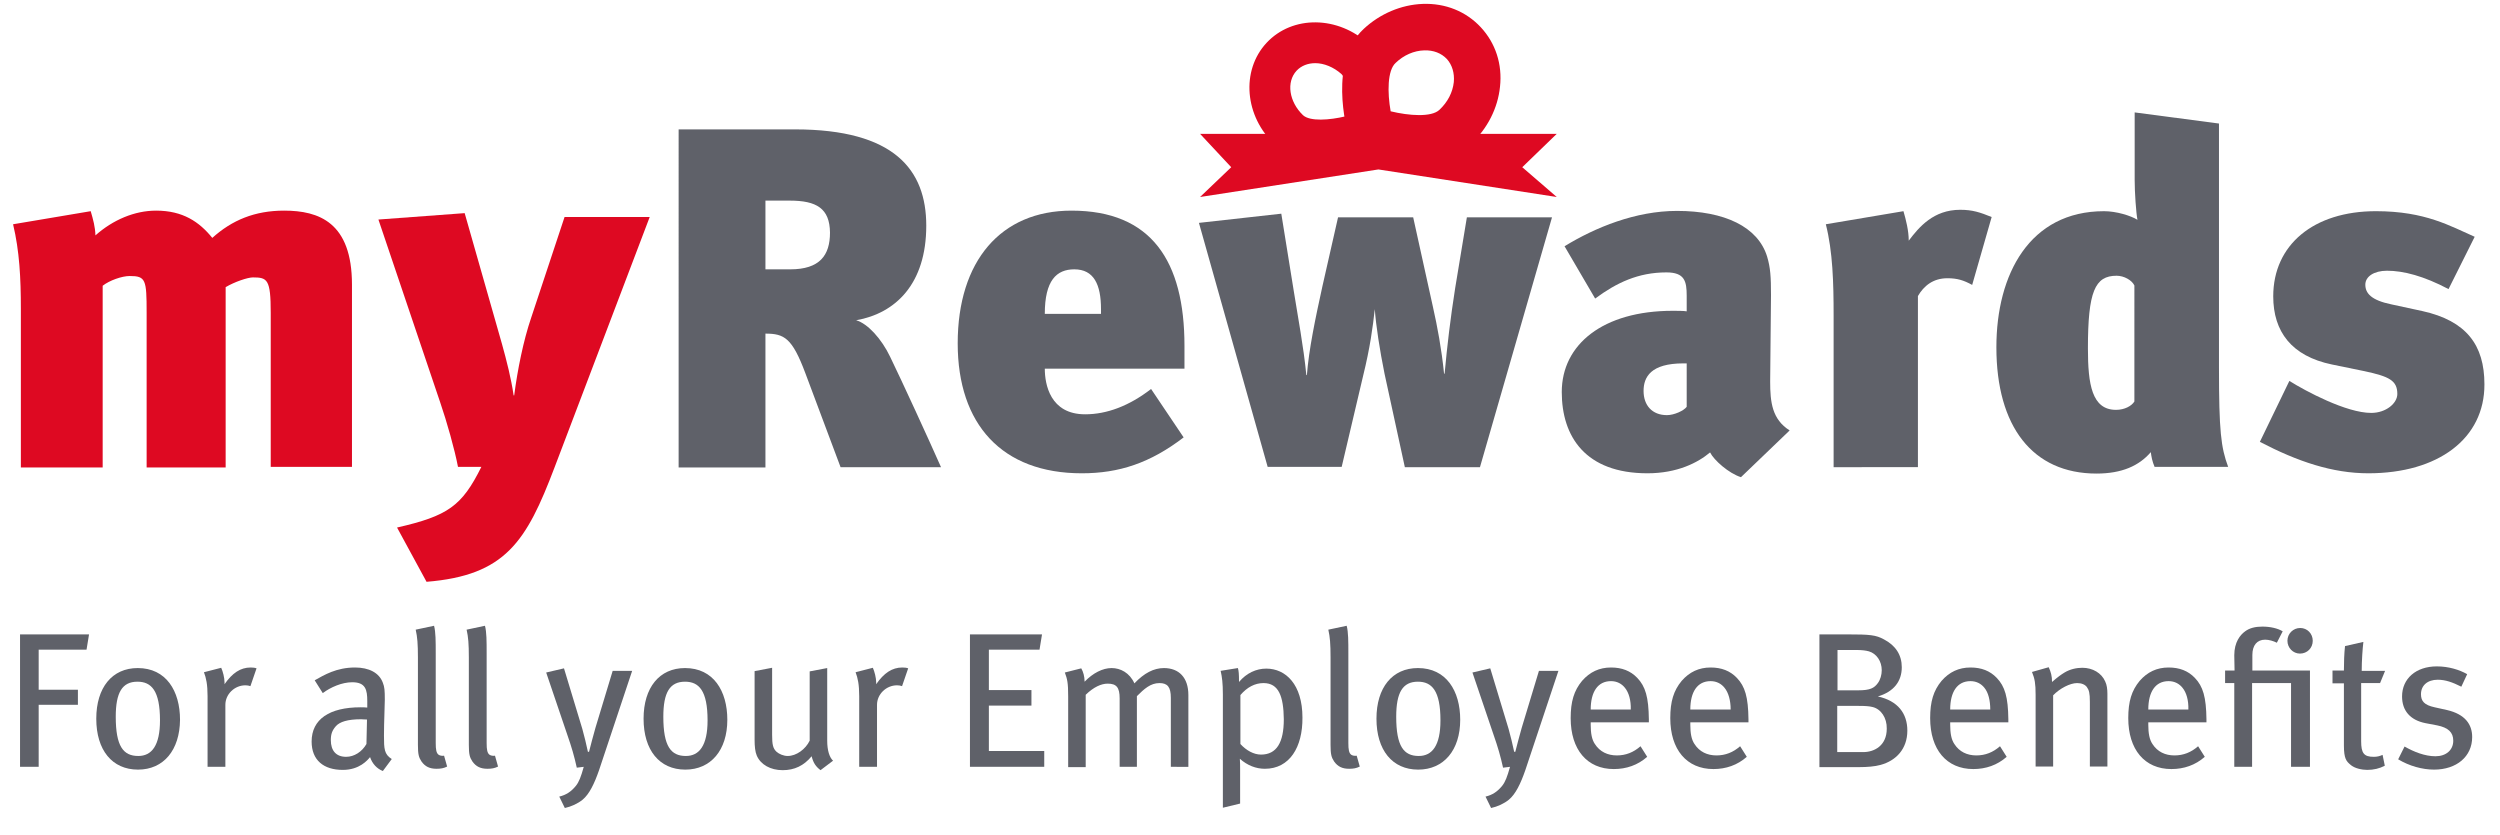 <?xml version="1.0" encoding="utf-8"?>
<!-- Generator: Adobe Illustrator 24.1.2, SVG Export Plug-In . SVG Version: 6.00 Build 0)  -->
<svg version="1.1" id="Layer_1" xmlns="http://www.w3.org/2000/svg" xmlns:xlink="http://www.w3.org/1999/xlink" x="0px" y="0px"
	 width="898.5px" height="300px" viewBox="0 0 898.5 300" style="enable-background:new 0 0 898.5 300;" xml:space="preserve">
<style type="text/css">
	.st0{fill:#DE0922;}
	.st1{fill:#5F6169;}
</style>
<g>
	<g>
		<path class="st0" d="M97.3,167.9v-55.5c0-12-1.2-12.7-6.4-12.7c-1.9,0-6.6,1.6-9.8,3.5v64.8H52.7v-55.7c0-11.8-0.3-13.1-6.1-13.1
			c-2.8,0-7.3,1.6-9.7,3.5v65.3H7.5v-57.1C7.5,100,7,90.2,4.7,80.6l27.9-4.7c0.9,3.1,1.6,5.6,1.7,8.7c6.3-5.6,14.1-8.9,21.8-8.9
			c9.6,0,15.5,4,20.2,9.8c7.1-6.4,15.3-9.8,25.8-9.8c12.5,0,24.4,4.2,24.4,26.6v65.5H97.3z"/>
		<path class="st0" d="M199.3,168c-10.1,26.6-17.6,38.8-46,41.1l-10.6-19.5c18.3-4.2,23.3-7.7,30.3-21.8h-8.4
			c-1.2-6.3-4-16.2-6.4-23.2L136,78.9l31-2.3l13.4,47c1.7,6.1,3.3,12.4,4.2,18.5h0.2c1.2-9.2,3.3-19.7,6.1-27.9l12-36.2h30.6
			L199.3,168z"/>
		<path class="st1" d="M302.1,167.9l-12.7-33.9c-4.7-12.5-7.5-14.1-14.3-14.1v48.1h-31.2V46.5h41.8c35.7,0,47.2,14.5,47.2,34.6
			c0,20.9-11,31.5-25.2,34c4.2,1.2,9.2,6.8,12.2,13.1c4,8.2,14.3,30.6,18.3,39.7H302.1z M283.8,72.1h-8.7v24.7h8.9
			c10.6,0,14.3-5,14.3-13.2C298.2,74.9,293.5,72.1,283.8,72.1z"/>
		<path class="st1" d="M375.5,132.5c0,5.6,1.9,16.4,14.5,16.4c7.8,0,15.8-3,23.7-9.1l11.7,17.4c-12,9.2-23.2,12.9-36.6,12.9
			c-28.7,0-44.6-17.6-44.6-46.7c0-29.6,15.5-47.7,40.9-47.7c28.7,0,40.6,18.1,40.6,48.6v8.2H375.5z M395.7,111.1
			c0-8.9-2.6-14.3-9.6-14.3c-6.4,0-10.6,4-10.6,16h20.2V111.1z"/>
		<path class="st1" d="M531.9,167.9h-27l-7.3-33.6c-1.7-8.4-3.1-17.4-3.5-23.2c-0.7,6.4-1.7,13.9-4.2,24l-7.7,32.7h-26.6l-24.7-87.7
			l29.6-3.3l4.5,27.9c1.4,8.9,3.5,19.8,4.5,30.1h0.2c0.7-9.1,3-20.2,5.6-32l5.6-24.7h27l7.1,32.2c1.6,7.1,3.1,15.1,4,24h0.2
			c0.9-9.9,2.1-20,3.8-30.8l4.2-25.4h30.6L531.9,167.9z"/>
		<path class="st1" d="M625.7,171.5c-4.4-1.4-9.7-6.1-11.1-8.9c-4.4,3.7-11.8,7.5-22.5,7.5c-22.3,0-30.8-13.2-30.8-29.2
			c0-17.1,14.8-29.2,39.9-29.2c1.2,0,4.2,0,5,0.2v-5.6c0-5.2-0.7-8.4-7.3-8.4c-10.1,0-17.9,3.7-25.6,9.4l-11-18.8
			c11.1-6.8,25.6-12.7,40.4-12.7c17.1,0,29.1,5.7,32.4,16.4c1.2,4,1.4,7.3,1.4,13.9l-0.3,31c0,7.5,0.7,13.6,7,17.6L625.7,171.5z
			 M606.2,130.6H605c-11.7,0-14.3,4.9-14.3,9.9c0,5.2,3.1,8.7,8.4,8.7c2.6,0,6.1-1.6,7.1-3V130.6z"/>
		<path class="st1" d="M708.8,102.4c-3.1-1.7-5.4-2.4-8.9-2.4c-5.2,0-8.5,2.8-10.6,6.4v61.5H659v-54.7c0-11.5-0.3-22.8-2.8-32.6
			l27.9-4.7c0.9,3.1,1.9,7,1.9,10.6c3.7-4.9,8.9-11.1,18.5-11.1c4.4,0,7.1,0.9,11.3,2.6L708.8,102.4z"/>
		<path class="st1" d="M774.4,167.9c-0.9-2.1-1.2-3.8-1.4-5.4c-4.2,4.9-10.4,7.7-19.5,7.7c-23,0-36-16.9-36-45.4
			c0-26.3,12-48.9,38.7-48.9c4.4,0,9.6,1.6,12,3.1c-0.5-2.6-1-9.8-1-14.3V40.4l30.3,4v87.7c0,22.8,0.7,28.7,3.3,35.7H774.4z
			 M767.1,102.6c-0.9-1.9-3.7-3.5-6.4-3.5c-7.8,0-10.3,5.7-10.3,26.1c0,12.9,1.4,22.1,10.1,22.1c3.1,0,5.6-1.4,6.6-3V102.6z"/>
		<path class="st1" d="M851.2,170.1c-12.9,0-25.4-4.2-39-11.3l10.6-21.9c5.9,3.7,20.5,11.5,29.4,11.5c5.4,0,9.4-3.5,9.4-6.8
			c0-4.9-3-6.3-11.8-8.2l-11.7-2.4c-14.5-3-21.1-11.8-21.1-24.5c0-18.5,14.5-30.6,36.9-30.6c17.8,0,26.8,5.4,35.5,9.2l-9.4,18.8
			c-8.9-4.7-16.2-6.6-22.1-6.6c-4.7,0-7.8,2.1-7.8,5c0,3.1,2.1,5.6,9.4,7.1l11.1,2.4c15.8,3.5,22.3,12.2,22.3,26.3
			C893,157.6,876.3,170.1,851.2,170.1z"/>
	</g>
	<polygon class="st0" points="559.5,48.1 495.4,48.1 431.3,48.1 442.5,60.1 431.3,70.8 495.4,60.9 559.5,70.8 547.1,60.1 	"/>
	<g>
		<g>
			<path class="st0" d="M474.8,57.6c-5.8,0-12-1.3-16.5-5.5c-11-10.2-12.4-26.7-3.1-36.7c9.3-10,25.8-9.8,36.8,0.5v0
				c11,10.3,5.4,31.3,4.7,33.7l-1,3.6l-3.5,1.3C490.9,55,483.2,57.6,474.8,57.6z M472.7,22.7c-2.6,0-5,0.9-6.7,2.7
				c-3.8,4.1-2.7,11.2,2.3,16c2.5,2.3,9.5,1.8,15.3,0.4c1-5.8,1-12.8-1.5-15.2l0,0C479.3,24.1,475.8,22.7,472.7,22.7z"/>
		</g>
	</g>
	<g>
		<g>
			<path class="st0" d="M509.8,58.1c-9.6,0-18.4-3-19.9-3.6l-4-1.5l-1.2-4.1c-0.8-2.7-7.2-26.8,5.4-38.5c5.9-5.5,13.5-8.7,21.2-9
				c8.2-0.3,15.6,2.7,20.9,8.4c5.3,5.7,7.8,13.3,6.9,21.4c-0.8,7.7-4.5,15-10.4,20.5C523.5,56.6,516.5,58.1,509.8,58.1z M499.8,40
				c6.6,1.6,14.6,2.2,17.5-0.5c3-2.8,4.8-6.3,5.2-10c0.3-3.2-0.6-6.2-2.5-8.3c-2-2.1-4.8-3.2-8.1-3.1c-3.7,0.1-7.4,1.7-10.3,4.5
				C498.6,25.3,498.6,33.3,499.8,40z"/>
		</g>
	</g>
	<g>
		<path class="st1" d="M31.1,233.5H13.9v14.4H28v5.4H13.9v22.3H7.2V228H32L31.1,233.5z"/>
		<path class="st1" d="M49.6,276.6c-9.3,0-15-7-15-18.3c0-11.2,5.7-18.2,14.9-18.2c10.2,0,15.2,8.2,15.2,18.6
			C64.6,269.6,58.8,276.6,49.6,276.6z M49.4,245c-5.5,0-7.8,3.9-7.8,12.6c0,10.6,2.7,14.1,8.1,14.1c4.8,0,7.8-3.7,7.8-12.8
			C57.5,248.2,54.4,245,49.4,245z"/>
		<path class="st1" d="M90,246.6c-0.6-0.2-1.1-0.3-1.8-0.3c-3.9,0-7.2,3.2-7.2,7v22.3h-6.4v-25.4c0-4.2-0.5-6.5-1.3-8.6l6.2-1.6
			c0.6,1.3,1.2,3.6,1.2,5.3v0.6c2.8-4,5.7-6,9.4-6c0.8,0,1.6,0.1,2.1,0.3L90,246.6z"/>
		<path class="st1" d="M137.6,277.1c-2.1-0.8-3.8-2.6-4.6-5c-0.9,1.1-3.8,4.6-9.8,4.6c-6.9,0-11.2-3.5-11.2-10.2
			c0-8,6.4-12.3,17.6-12.3c0.8,0,1.5,0,2.4,0.1V252c0-4.1-0.6-6.8-5.4-6.8c-3.7,0-7.8,1.8-10.6,3.9l-2.9-4.6
			c3.4-1.9,7.8-4.6,14.5-4.6c5,0,8.7,1.9,10,5.5c0.6,1.5,0.7,2.7,0.7,6.1c0,2.5-0.3,7.8-0.3,12.9c0,4.8,0.1,6.7,2.8,8.4L137.6,277.1
			z M129.8,258.5c-4.8,0-7.7,0.9-9.1,2.5c-1.3,1.5-1.8,2.8-1.8,5c0,3.8,1.9,6,5.5,6c2.9,0,5.7-1.8,7.3-4.6l0.2-8.8
			C130.9,258.6,130.3,258.5,129.8,258.5z"/>
		<path class="st1" d="M156.9,276.3c-2.5,0-4.1-0.8-5.4-2.6c-1-1.5-1.3-2.6-1.3-6v-31.4c0-4.9-0.2-7.3-0.8-10l6.6-1.4
			c0.6,2.3,0.6,5.6,0.6,9.9v32.2c0,2.4,0.2,3.7,1.1,4.3c0.5,0.3,1.2,0.4,1.9,0.3l1.1,3.9C159.5,276.1,158.4,276.3,156.9,276.3z"/>
		<path class="st1" d="M175.2,276.3c-2.5,0-4.1-0.8-5.4-2.6c-1-1.5-1.3-2.6-1.3-6v-31.4c0-4.9-0.2-7.3-0.8-10l6.6-1.4
			c0.6,2.3,0.6,5.6,0.6,9.9v32.2c0,2.4,0.2,3.7,1.1,4.3c0.5,0.3,1.2,0.4,1.9,0.3l1.1,3.9C177.8,276.1,176.7,276.3,175.2,276.3z"/>
		<path class="st1" d="M215.3,276.8c-1.7,4.9-3.5,8.6-5.9,10.6c-1.7,1.4-4.1,2.5-6.4,3l-2-4.1c2.5-0.6,4.3-1.8,6-3.9
			c1.1-1.4,1.8-3.2,2.8-6.8l-2.5,0.3c-0.9-4.1-1.9-7.5-3.3-11.5l-7.7-22.7l6.4-1.5l6.6,21.8c0.6,2.1,1.5,5.8,2,8.2h0.4
			c0.6-2.3,1.4-5.5,2.3-8.6l6.2-20.5h7L215.3,276.8z"/>
		<path class="st1" d="M246.3,276.6c-9.3,0-15-7-15-18.3c0-11.2,5.7-18.2,14.9-18.2c10.2,0,15.2,8.2,15.2,18.6
			C261.4,269.6,255.5,276.6,246.3,276.6z M246.2,245c-5.5,0-7.8,3.9-7.8,12.6c0,10.6,2.7,14.1,8.1,14.1c4.8,0,7.8-3.7,7.8-12.8
			C254.3,248.2,251.2,245,246.2,245z"/>
		<path class="st1" d="M294.9,276.8c-1.7-1.3-2.6-2.6-3.2-5c-2.8,3.4-6.2,5-10.4,5c-4.4,0-7.9-2-9.3-5.2c-0.6-1.4-0.8-3.3-0.8-5.8
			v-24.6l6.3-1.2v24.1c0,3.5,0.3,4.9,1.6,6.1c0.9,0.8,2.5,1.5,4,1.5c3.1,0,6.4-2.4,7.9-5.5v-24.9l6.3-1.2v26.1c0,3.5,0.8,6,2.1,7.2
			L294.9,276.8z"/>
		<path class="st1" d="M324.2,246.6c-0.6-0.2-1.1-0.3-1.8-0.3c-3.9,0-7.2,3.2-7.2,7v22.3h-6.4v-25.4c0-4.2-0.5-6.5-1.3-8.6l6.2-1.6
			c0.6,1.3,1.2,3.6,1.2,5.3v0.6c2.8-4,5.7-6,9.4-6c0.8,0,1.6,0.1,2.1,0.3L324.2,246.6z"/>
		<path class="st1" d="M348.6,275.6V228h25.9l-0.9,5.5h-18.2V248h15.3v5.6h-15.3v16.3h19.9v5.7H348.6z"/>
		<path class="st1" d="M420.8,275.6v-24.8c0-3.9-1.2-5.3-4.1-5.3c-3.2,0-5.5,2.1-8.1,4.7v25.4h-6.2V251c0-3.9-1.1-5.3-4.3-5.3
			c-2.3,0-5,1.2-7.9,4v26h-6.3v-25.4c0-4.9-0.3-6.2-1.2-8.6l5.9-1.5c0.7,1.2,1.2,2.9,1.2,4.8c3-3.1,6.5-4.9,9.7-4.9s6.5,1.7,8.2,5.5
			c3.5-3.7,7-5.5,10.6-5.5c5.4,0,8.8,3.4,8.8,9.7v25.8H420.8z"/>
		<path class="st1" d="M454.6,276.3c-3.2,0-6.3-1.2-9-3.6c0.1,1.1,0.1,2.6,0.1,3.9v12.2l-6.2,1.5v-40.7c0-4.1-0.3-6.3-0.8-8.5l6.2-1
			c0.3,1,0.4,2.1,0.4,5c2.7-3.2,6.2-4.8,9.8-4.8c7,0,13,5.7,13,17.6C468.2,268.5,463.5,276.3,454.6,276.3z M454.1,245.5
			c-3.1,0-5.9,1.5-8.3,4.3v17.6c2.1,2.3,4.8,3.8,7.4,3.8c5.6,0,8.2-4.3,8.2-12.7C461.3,250.3,459.6,245.5,454.1,245.5z"/>
		<path class="st1" d="M484.9,276.3c-2.5,0-4.1-0.8-5.4-2.6c-1-1.5-1.3-2.6-1.3-6v-31.4c0-4.9-0.2-7.3-0.8-10l6.6-1.4
			c0.6,2.3,0.6,5.6,0.6,9.9v32.2c0,2.4,0.2,3.7,1.1,4.3c0.5,0.3,1.2,0.4,1.9,0.3l1.1,3.9C487.5,276.1,486.4,276.3,484.9,276.3z"/>
		<path class="st1" d="M509.7,276.6c-9.3,0-15-7-15-18.3c0-11.2,5.7-18.2,14.9-18.2c10.2,0,15.2,8.2,15.2,18.6
			C524.8,269.6,518.9,276.6,509.7,276.6z M509.6,245c-5.5,0-7.8,3.9-7.8,12.6c0,10.6,2.7,14.1,8.1,14.1c4.8,0,7.8-3.7,7.8-12.8
			C517.7,248.2,514.6,245,509.6,245z"/>
		<path class="st1" d="M548.2,276.8c-1.7,4.9-3.5,8.6-5.9,10.6c-1.7,1.4-4.1,2.5-6.4,3l-2-4.1c2.5-0.6,4.3-1.8,6-3.9
			c1.1-1.4,1.8-3.2,2.8-6.8l-2.5,0.3c-0.9-4.1-1.9-7.5-3.3-11.5l-7.7-22.7l6.4-1.5l6.6,21.8c0.6,2.1,1.5,5.8,2,8.2h0.4
			c0.6-2.3,1.4-5.5,2.3-8.6l6.2-20.5h7L548.2,276.8z"/>
		<path class="st1" d="M571.7,259.7v0.8c0,3,0.4,5.3,1.5,6.9c1.8,2.8,4.6,4.1,7.9,4.1c3.2,0,6-1.1,8.5-3.3l2.4,3.8
			c-3.4,3-7.5,4.4-12,4.4c-9.6,0-15.5-7-15.5-18.3c0-6,1.2-9.9,4.1-13.4c2.8-3.2,6.2-4.8,10.4-4.8c3.9,0,7,1.2,9.4,3.7
			c3,3.1,4.1,7,4.2,14.9v1.1H571.7z M584,247.2c-1.1-1.4-2.8-2.4-5-2.4c-4.8,0-7.3,3.9-7.3,10.2h14.4
			C586.2,251.7,585.4,248.9,584,247.2z"/>
		<path class="st1" d="M607.5,259.7v0.8c0,3,0.4,5.3,1.5,6.9c1.8,2.8,4.6,4.1,7.9,4.1c3.2,0,6-1.1,8.5-3.3l2.4,3.8
			c-3.4,3-7.5,4.4-12,4.4c-9.6,0-15.5-7-15.5-18.3c0-6,1.2-9.9,4.1-13.4c2.8-3.2,6.2-4.8,10.4-4.8c3.9,0,7,1.2,9.4,3.7
			c3,3.1,4.1,7,4.2,14.9v1.1H607.5z M619.8,247.2c-1.1-1.4-2.8-2.4-5-2.4c-4.8,0-7.3,3.9-7.3,10.2H622
			C622,251.7,621.2,248.9,619.8,247.2z"/>
		<path class="st1" d="M675.9,274.9c-2.1,0.6-5,0.8-7.5,0.8h-14.5V228h10.1c8,0,10.2,0.2,13.1,1.8c4.2,2.2,6.4,5.6,6.4,10
			c0,5-2.8,8.8-8.6,10.5c7.2,1.6,10.6,6.1,10.6,12.3C685.5,269.2,681.4,273.4,675.9,274.9z M671.7,234.1c-1.1-0.3-2.4-0.5-4.8-0.5
			h-6.5v14.5h7.5c4.2,0,5.7-0.8,7-2.6c0.9-1.2,1.4-3,1.4-4.6C676.3,237.6,674.4,234.9,671.7,234.1z M673,254.1
			c-1.2-0.3-2.6-0.4-5-0.4h-7.7v16.6h9.4c3.9,0,8.4-2.3,8.4-8.4C678.2,258,676,254.8,673,254.1z"/>
		<path class="st1" d="M700.9,259.7v0.8c0,3,0.4,5.3,1.5,6.9c1.8,2.8,4.6,4.1,7.9,4.1c3.2,0,6-1.1,8.5-3.3l2.4,3.8
			c-3.4,3-7.5,4.4-12,4.4c-9.6,0-15.5-7-15.5-18.3c0-6,1.2-9.9,4.1-13.4c2.8-3.2,6.2-4.8,10.4-4.8c3.9,0,7,1.2,9.4,3.7
			c3,3.1,4.1,7,4.2,14.9v1.1H700.9z M713.2,247.2c-1.1-1.4-2.8-2.4-5-2.4c-4.8,0-7.3,3.9-7.3,10.2h14.4
			C715.3,251.7,714.6,248.9,713.2,247.2z"/>
		<path class="st1" d="M751.1,275.6v-23.4c0-3.1-0.3-4.2-1.1-5.3c-0.7-0.9-1.9-1.4-3.5-1.4c-2.5,0-6.2,1.9-8.6,4.4v25.6h-6.3v-25.8
			c0-4.1-0.3-5.7-1.3-8.2l6-1.7c0.8,1.7,1.2,3.2,1.2,5.3c2.2-1.9,3.2-2.6,4.5-3.4c2-1.2,4.3-1.7,6.4-1.7c3.7,0,6.9,1.9,8.2,4.9
			c0.6,1.2,0.8,2.8,0.8,4.4v26.2H751.1z"/>
		<path class="st1" d="M772.1,259.7v0.8c0,3,0.4,5.3,1.5,6.9c1.8,2.8,4.6,4.1,7.9,4.1c3.2,0,6-1.1,8.5-3.3l2.4,3.8
			c-3.4,3-7.5,4.4-12,4.4c-9.6,0-15.5-7-15.5-18.3c0-6,1.2-9.9,4.1-13.4c2.8-3.2,6.2-4.8,10.4-4.8c3.9,0,7,1.2,9.4,3.7
			c3,3.1,4.1,7,4.2,14.9v1.1H772.1z M784.4,247.2c-1.1-1.4-2.8-2.4-5-2.4c-4.8,0-7.3,3.9-7.3,10.2h14.4
			C786.6,251.7,785.8,248.9,784.4,247.2z"/>
		<path class="st1" d="M823.4,275.6v-30.1h-14v30.1h-6.4v-30.1h-3.3V241h3.4c0-0.7-0.1-5-0.1-5.5c0-4.7,2.1-7.3,3.9-8.6
			c1.6-1.2,3.7-1.7,6.2-1.7c2.8,0,5.5,0.6,7.3,1.7l-2.1,4.1c-1.2-0.6-2.8-1.1-4.2-1.1c-2.9,0-4.6,2-4.6,5.5v5.6h20.7v34.6H823.4z
			 M826.6,234.9c-2.5,0-4.5-2.1-4.5-4.6c0-2.6,2.1-4.6,4.6-4.6c2.5,0,4.5,2,4.5,4.6C831.2,232.9,829.2,234.9,826.6,234.9z"/>
		<path class="st1" d="M855.4,245.5h-6.8v20.9c0,4.3,1,5.6,4.5,5.6c1.2,0,2.1-0.2,3.2-0.7l0.8,3.9c-1.9,1-4,1.5-6.3,1.5
			c-1.8,0-4.6-0.5-6.1-1.9c-1.4-1.2-2.3-2.1-2.3-6.9v-22.3h-4.1V241h4.1c0-2.7,0.1-6.2,0.4-8.8l6.6-1.5c-0.3,2.5-0.6,6.8-0.6,10.4
			h8.4L855.4,245.5z"/>
		<path class="st1" d="M874.8,276.6c-4.2,0-8.9-1.3-12.9-3.7l2.3-4.6c3.3,1.9,7.3,3.5,11.1,3.5c3.8,0,6.4-2.2,6.4-5.6
			c0-3-1.8-4.7-5.8-5.5l-4.2-0.8c-5.5-1.1-8.4-4.5-8.4-9.6c0-6.4,5-10.8,12.5-10.8c4.2,0,8.1,1.2,10.9,2.8l-2.1,4.5
			c-3.2-1.6-5.7-2.5-8.5-2.5c-3.7,0-6,2.1-6,5.2c0,2.5,1.2,3.9,4.9,4.7l4.5,1c6.4,1.5,9,5.1,9,9.7
			C888.5,271.9,882.9,276.6,874.8,276.6z"/>
	</g>
</g>
</svg>
